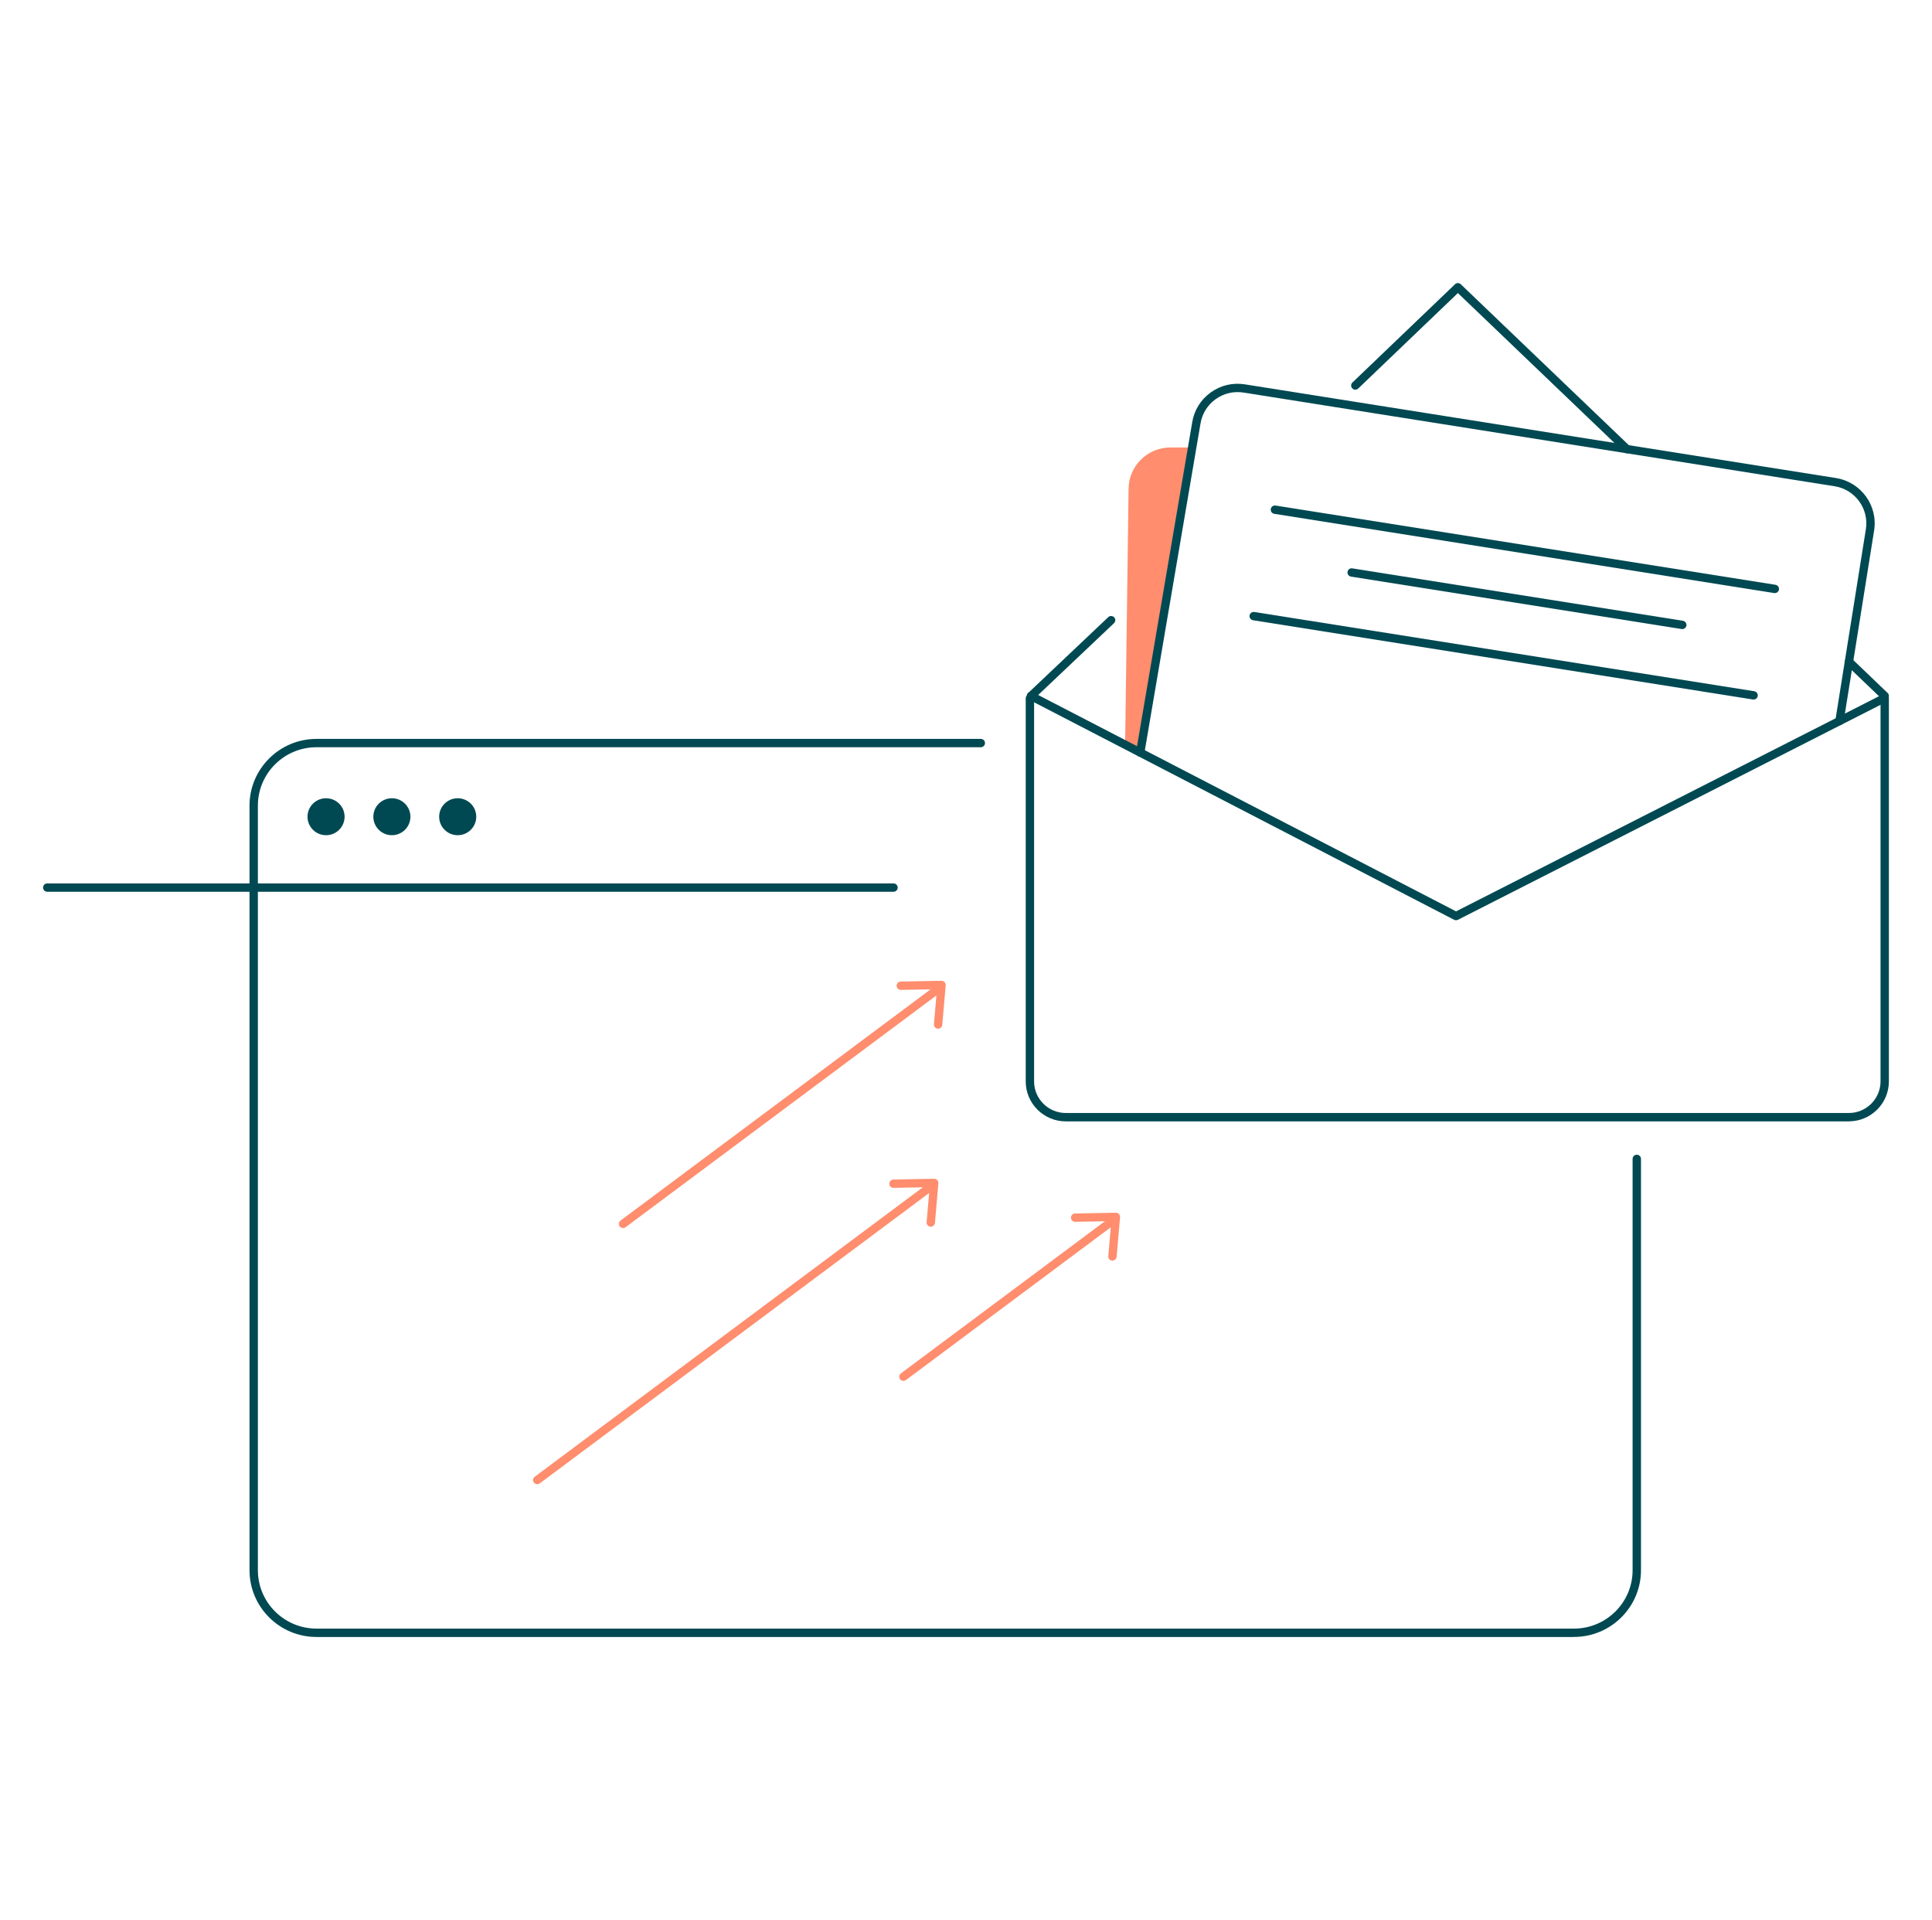 <svg width="157" height="156" viewBox="0 0 157 156" fill="none" xmlns="http://www.w3.org/2000/svg">
<g clip-path="url(#clip0_7473_49116)">
<path d="M43.656 120.591C43.554 120.591 43.449 120.543 43.384 120.455C43.272 120.306 43.302 120.093 43.452 119.981L75.317 96.223C75.47 96.112 75.681 96.142 75.793 96.291C75.905 96.44 75.875 96.654 75.725 96.766L43.86 120.523C43.799 120.567 43.727 120.591 43.656 120.591Z" fill="#FF8D6E"/>
<path d="M50.631 99.778C50.529 99.778 50.424 99.731 50.359 99.643C50.247 99.494 50.278 99.28 50.427 99.168L75.933 80.152C76.086 80.04 76.297 80.07 76.409 80.219C76.521 80.368 76.49 80.582 76.341 80.694L50.835 99.71C50.774 99.755 50.703 99.778 50.631 99.778Z" fill="#FF8D6E"/>
<path d="M73.416 112.194C73.314 112.194 73.208 112.147 73.144 112.059C73.032 111.909 73.062 111.696 73.212 111.584L90.216 98.904C90.369 98.792 90.579 98.823 90.692 98.972C90.804 99.121 90.773 99.334 90.624 99.446L73.62 112.126C73.559 112.17 73.487 112.194 73.416 112.194Z" fill="#FF8D6E"/>
<path d="M127.909 133H25.717C22.718 133 20.276 130.567 20.276 127.578V65.455C20.276 62.467 22.718 60.034 25.717 60.034H79.704C79.891 60.034 80.044 60.186 80.044 60.373C80.044 60.559 79.891 60.711 79.704 60.711H25.717C23.092 60.711 20.956 62.839 20.956 65.455V127.575C20.956 130.191 23.092 132.319 25.717 132.319H127.909C130.535 132.319 132.67 130.191 132.67 127.575V94.157C132.67 93.97 132.824 93.818 133.011 93.818C133.198 93.818 133.351 93.97 133.351 94.157V127.575C133.351 130.564 130.909 132.997 127.909 132.997V133Z" fill="#004952"/>
<path d="M72.61 72.453H3.84C3.653 72.453 3.5 72.3 3.5 72.114C3.5 71.928 3.653 71.775 3.84 71.775H72.61C72.797 71.775 72.95 71.928 72.95 72.114C72.95 72.3 72.797 72.453 72.61 72.453Z" fill="#004952"/>
<path d="M26.496 67.858C27.328 67.858 28.002 67.186 28.002 66.357C28.002 65.528 27.328 64.856 26.496 64.856C25.664 64.856 24.989 65.528 24.989 66.357C24.989 67.186 25.664 67.858 26.496 67.858Z" fill="#004952"/>
<path d="M31.845 67.858C32.677 67.858 33.352 67.186 33.352 66.357C33.352 65.528 32.677 64.856 31.845 64.856C31.013 64.856 30.339 65.528 30.339 66.357C30.339 67.186 31.013 67.858 31.845 67.858Z" fill="#004952"/>
<path d="M37.194 67.858C38.027 67.858 38.701 67.186 38.701 66.357C38.701 65.528 38.027 64.856 37.194 64.856C36.362 64.856 35.688 65.528 35.688 66.357C35.688 67.186 36.362 67.858 37.194 67.858Z" fill="#004952"/>
<path d="M90.403 102.422C90.403 102.422 90.382 102.422 90.372 102.422C90.185 102.405 90.046 102.242 90.063 102.056L90.308 99.216L87.376 99.27H87.369C87.186 99.27 87.033 99.121 87.029 98.938C87.029 98.752 87.175 98.596 87.363 98.593L90.671 98.531C90.78 98.531 90.862 98.569 90.927 98.64C90.991 98.711 91.025 98.806 91.018 98.901L90.74 102.113C90.726 102.289 90.576 102.422 90.399 102.422H90.403Z" fill="#FF8D6E"/>
<path d="M75.64 99.663C75.64 99.663 75.62 99.663 75.609 99.663C75.422 99.646 75.283 99.484 75.3 99.297L75.545 96.458L72.614 96.512H72.607C72.423 96.512 72.27 96.363 72.267 96.18C72.267 95.993 72.413 95.838 72.6 95.834L75.909 95.773H75.916C76.011 95.773 76.099 95.811 76.164 95.882C76.228 95.953 76.263 96.048 76.256 96.143L75.977 99.355C75.963 99.531 75.814 99.663 75.637 99.663H75.64Z" fill="#FF8D6E"/>
<path d="M76.235 83.578C76.235 83.578 76.215 83.578 76.204 83.578C76.017 83.561 75.878 83.398 75.895 83.212L76.14 80.372L73.208 80.426H73.201C73.018 80.426 72.865 80.277 72.861 80.094C72.861 79.908 73.008 79.752 73.195 79.749L76.504 79.688H76.51C76.606 79.688 76.694 79.725 76.759 79.796C76.823 79.867 76.857 79.962 76.85 80.057L76.572 83.269C76.558 83.445 76.408 83.578 76.231 83.578H76.235Z" fill="#FF8D6E"/>
<path d="M91.433 60.373L91.712 39.743C91.712 37.873 93.236 36.355 95.113 36.355H96.871C96.395 38.957 92.657 61.142 92.657 61.142" fill="#FF8D6E"/>
<path d="M144.23 48.187C144.213 48.187 144.196 48.187 144.175 48.184L103.55 41.746C103.366 41.715 103.237 41.542 103.268 41.356C103.298 41.173 103.468 41.048 103.655 41.075L144.281 47.513C144.464 47.544 144.594 47.716 144.563 47.903C144.536 48.069 144.393 48.187 144.226 48.187H144.23Z" fill="#004952"/>
<path d="M136.71 51.112C136.693 51.112 136.676 51.112 136.656 51.108L109.787 46.849C109.603 46.818 109.474 46.645 109.504 46.459C109.535 46.276 109.705 46.147 109.892 46.178L136.761 50.437C136.945 50.468 137.074 50.641 137.044 50.827C137.017 50.993 136.874 51.112 136.707 51.112H136.71Z" fill="#004952"/>
<path d="M142.506 56.835C142.489 56.835 142.472 56.835 142.451 56.832L101.826 50.393C101.642 50.363 101.513 50.19 101.544 50.004C101.574 49.821 101.744 49.695 101.931 49.722L142.557 56.161C142.74 56.191 142.869 56.364 142.839 56.55C142.812 56.717 142.669 56.835 142.502 56.835H142.506Z" fill="#004952"/>
<path d="M92.657 61.481C92.637 61.481 92.62 61.481 92.599 61.477C92.416 61.447 92.29 61.271 92.32 61.088L96.881 34.321C97.037 33.342 97.568 32.478 98.377 31.892C99.187 31.305 100.176 31.072 101.162 31.227L149.191 38.838C151.228 39.16 152.622 41.075 152.296 43.104L149.817 58.638C149.786 58.821 149.616 58.949 149.429 58.919C149.246 58.888 149.116 58.716 149.147 58.529L151.626 42.996C151.891 41.336 150.752 39.77 149.086 39.506L101.057 31.895C100.251 31.766 99.442 31.959 98.778 32.437C98.115 32.915 97.683 33.623 97.554 34.426L92.994 61.196C92.967 61.362 92.82 61.477 92.657 61.477V61.481Z" fill="#004952"/>
<path d="M150.242 91.11H86.611C84.815 91.11 83.353 89.653 83.353 87.864V56.743C83.353 56.557 83.506 56.404 83.693 56.404C83.88 56.404 84.033 56.557 84.033 56.743V87.861C84.033 89.277 85.189 90.429 86.611 90.429H150.239C151.66 90.429 152.817 89.277 152.817 87.861V56.743C152.817 56.557 152.97 56.404 153.157 56.404C153.344 56.404 153.497 56.557 153.497 56.743V87.861C153.497 89.65 152.034 91.107 150.239 91.107L150.242 91.11Z" fill="#004952"/>
<path d="M83.785 56.886C83.697 56.886 83.605 56.852 83.54 56.781C83.411 56.645 83.418 56.432 83.554 56.303L90.059 50.142C90.195 50.014 90.41 50.02 90.539 50.156C90.668 50.292 90.661 50.505 90.525 50.634L84.02 56.794C83.955 56.855 83.87 56.886 83.785 56.886Z" fill="#004952"/>
<path d="M132.208 36.829C132.123 36.829 132.038 36.798 131.973 36.734L118.472 23.81L110.372 31.566C110.236 31.695 110.022 31.692 109.892 31.556C109.763 31.421 109.766 31.207 109.902 31.078L118.238 23.095C118.37 22.969 118.578 22.969 118.707 23.095L132.443 36.246C132.579 36.375 132.582 36.592 132.453 36.724C132.385 36.791 132.296 36.829 132.208 36.829Z" fill="#004952"/>
<path d="M153.16 56.886C153.075 56.886 152.99 56.855 152.925 56.791L150.018 54.005C149.882 53.877 149.878 53.66 150.008 53.528C150.137 53.392 150.354 53.389 150.487 53.517L153.395 56.303C153.531 56.432 153.534 56.648 153.405 56.781C153.337 56.848 153.248 56.886 153.16 56.886Z" fill="#004952"/>
<path d="M118.323 74.767C118.268 74.767 118.214 74.754 118.166 74.73L83.625 56.848C83.458 56.764 83.394 56.557 83.479 56.391C83.564 56.225 83.771 56.161 83.938 56.245L118.323 74.046L152.664 56.581C152.83 56.496 153.034 56.564 153.119 56.73C153.204 56.896 153.14 57.099 152.97 57.187L118.476 74.73C118.428 74.754 118.374 74.767 118.319 74.767H118.323Z" fill="#004952"/>
</g>
<defs>
<clipPath id="clip0_7473_49116">
<rect width="150" height="110" fill="white" transform="translate(3.5 23)"/>
</clipPath>
</defs>
</svg>
